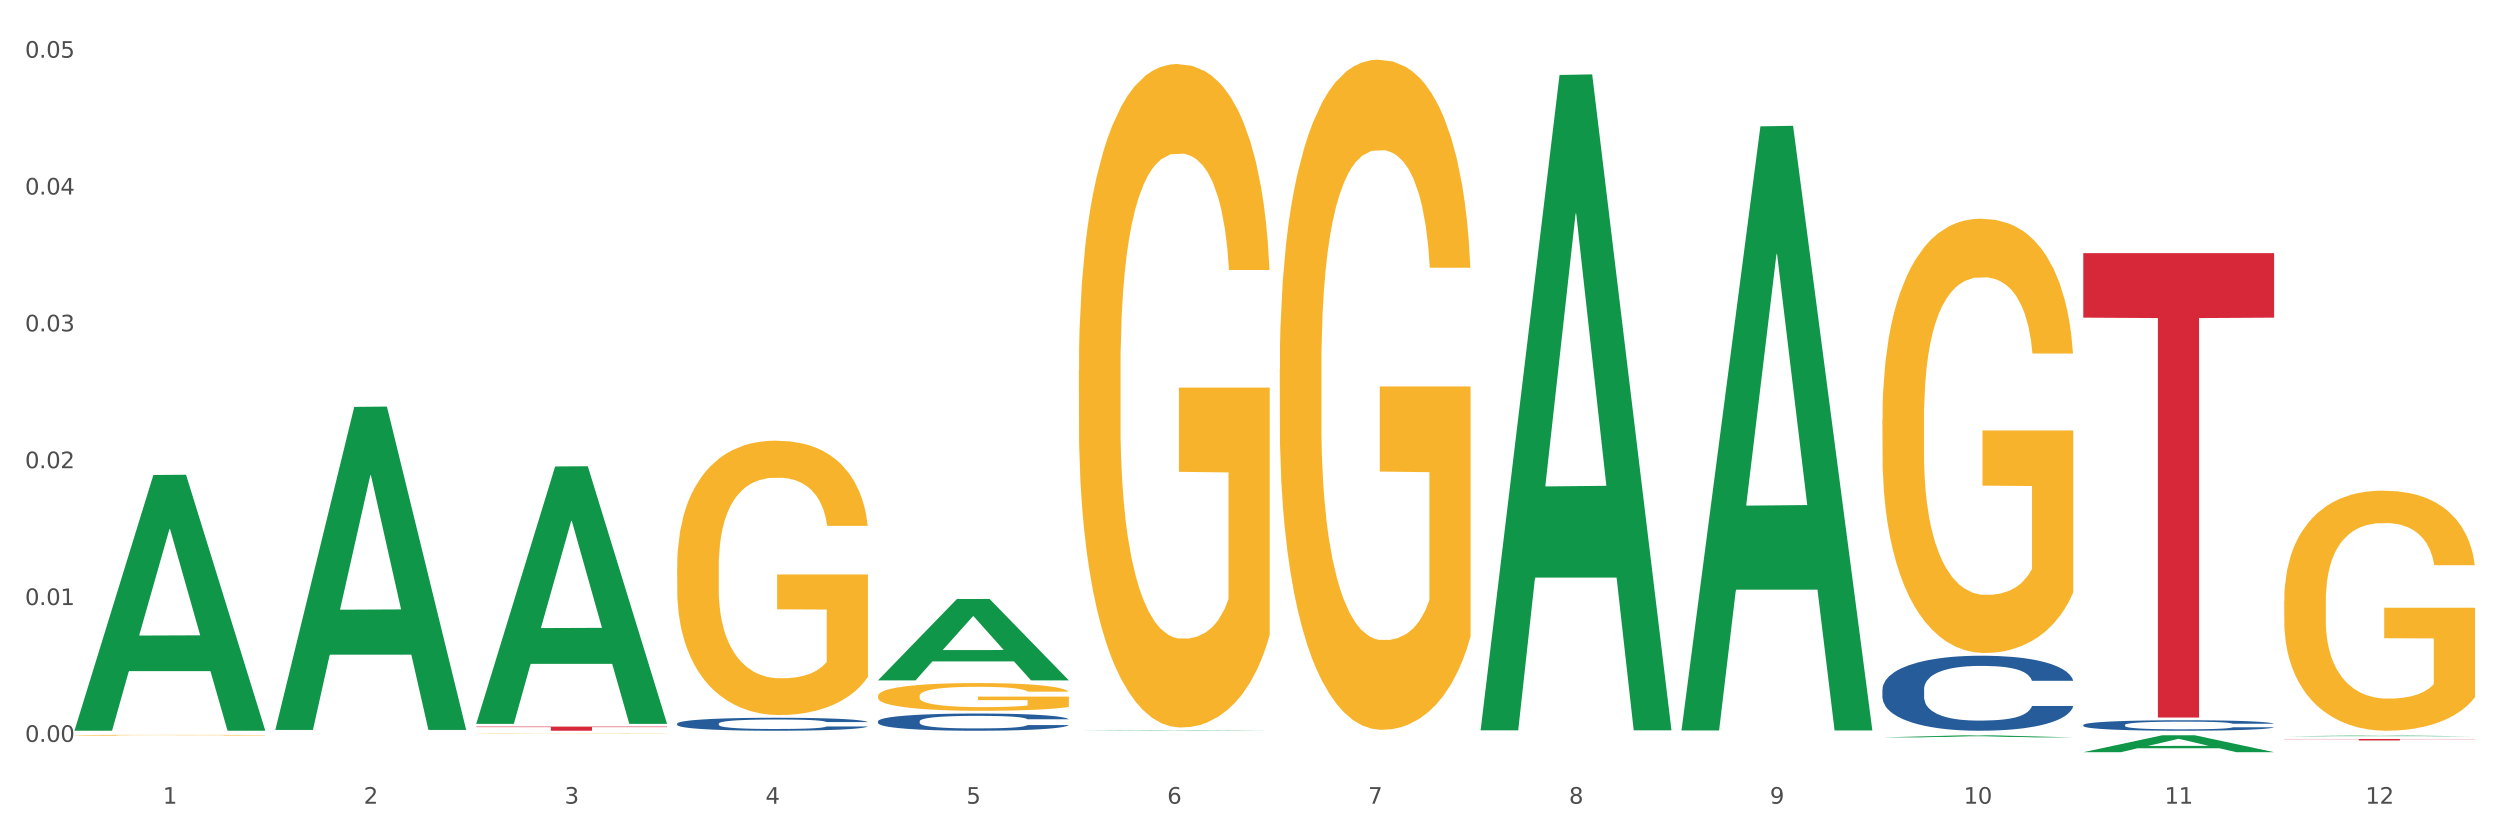 <?xml version="1.0" encoding="utf-8" standalone="no"?>
<!DOCTYPE svg PUBLIC "-//W3C//DTD SVG 1.1//EN"
  "http://www.w3.org/Graphics/SVG/1.1/DTD/svg11.dtd">
<svg xmlns:xlink="http://www.w3.org/1999/xlink" width="1080pt" height="360pt" viewBox="0 0 1080 360" xmlns="http://www.w3.org/2000/svg" version="1.1">
 <rect x="0" y="0" width="1080" height="360" fill="#333333" stroke="none"/>
 <defs>
  <style type="text/css">*{stroke-linejoin: round; stroke-linecap: butt}</style>
 </defs>
 <g id="figure_1">
  <g id="patch_1">
   <path d="M 0 360 
L 1080 360 
L 1080 0 
L 0 0 
z
" style="fill: #ffffff; stroke: #ffffff; stroke-linejoin: miter"/>
  </g>
  <g id="axes_1">
   <g id="matplotlib.axis_1">
    <g id="xtick_1">
     <g id="text_1">
      <!-- 1 -->
      <g style="fill: #4d4d4d" transform="translate(70.342 347.204) scale(0.096 -0.096)">
       <defs>
        <path id="DejaVuSans-31" d="M 794 531 
L 1825 531 
L 1825 4091 
L 703 3866 
L 703 4441 
L 1819 4666 
L 2450 4666 
L 2450 531 
L 3481 531 
L 3481 0 
L 794 0 
L 794 531 
z
" transform="scale(0.016)"/>
       </defs>
       <use xlink:href="#DejaVuSans-31"/>
      </g>
     </g>
    </g>
    <g id="xtick_2">
     <g id="text_2">
      <!-- 2 -->
      <g style="fill: #4d4d4d" transform="translate(157.122 347.204) scale(0.096 -0.096)">
       <defs>
        <path id="DejaVuSans-32" d="M 1228 531 
L 3431 531 
L 3431 0 
L 469 0 
L 469 531 
Q 828 903 1448 1529 
Q 2069 2156 2228 2338 
Q 2531 2678 2651 2914 
Q 2772 3150 2772 3378 
Q 2772 3750 2511 3984 
Q 2250 4219 1831 4219 
Q 1534 4219 1204 4116 
Q 875 4013 500 3803 
L 500 4441 
Q 881 4594 1212 4672 
Q 1544 4750 1819 4750 
Q 2544 4750 2975 4387 
Q 3406 4025 3406 3419 
Q 3406 3131 3298 2873 
Q 3191 2616 2906 2266 
Q 2828 2175 2409 1742 
Q 1991 1309 1228 531 
z
" transform="scale(0.016)"/>
       </defs>
       <use xlink:href="#DejaVuSans-32"/>
      </g>
     </g>
    </g>
    <g id="xtick_3">
     <g id="text_3">
      <!-- 3 -->
      <g style="fill: #4d4d4d" transform="translate(243.902 347.204) scale(0.096 -0.096)">
       <defs>
        <path id="DejaVuSans-33" d="M 2597 2516 
Q 3050 2419 3304 2112 
Q 3559 1806 3559 1356 
Q 3559 666 3084 287 
Q 2609 -91 1734 -91 
Q 1441 -91 1130 -33 
Q 819 25 488 141 
L 488 750 
Q 750 597 1062 519 
Q 1375 441 1716 441 
Q 2309 441 2620 675 
Q 2931 909 2931 1356 
Q 2931 1769 2642 2001 
Q 2353 2234 1838 2234 
L 1294 2234 
L 1294 2753 
L 1863 2753 
Q 2328 2753 2575 2939 
Q 2822 3125 2822 3475 
Q 2822 3834 2567 4026 
Q 2313 4219 1838 4219 
Q 1578 4219 1281 4162 
Q 984 4106 628 3988 
L 628 4550 
Q 988 4650 1302 4700 
Q 1616 4750 1894 4750 
Q 2613 4750 3031 4423 
Q 3450 4097 3450 3541 
Q 3450 3153 3228 2886 
Q 3006 2619 2597 2516 
z
" transform="scale(0.016)"/>
       </defs>
       <use xlink:href="#DejaVuSans-33"/>
      </g>
     </g>
    </g>
    <g id="xtick_4">
     <g id="text_4">
      <!-- 4 -->
      <g style="fill: #4d4d4d" transform="translate(330.683 347.204) scale(0.096 -0.096)">
       <defs>
        <path id="DejaVuSans-34" d="M 2419 4116 
L 825 1625 
L 2419 1625 
L 2419 4116 
z
M 2253 4666 
L 3047 4666 
L 3047 1625 
L 3713 1625 
L 3713 1100 
L 3047 1100 
L 3047 0 
L 2419 0 
L 2419 1100 
L 313 1100 
L 313 1709 
L 2253 4666 
z
" transform="scale(0.016)"/>
       </defs>
       <use xlink:href="#DejaVuSans-34"/>
      </g>
     </g>
    </g>
    <g id="xtick_5">
     <g id="text_5">
      <!-- 5 -->
      <g style="fill: #4d4d4d" transform="translate(417.463 347.204) scale(0.096 -0.096)">
       <defs>
        <path id="DejaVuSans-35" d="M 691 4666 
L 3169 4666 
L 3169 4134 
L 1269 4134 
L 1269 2991 
Q 1406 3038 1543 3061 
Q 1681 3084 1819 3084 
Q 2600 3084 3056 2656 
Q 3513 2228 3513 1497 
Q 3513 744 3044 326 
Q 2575 -91 1722 -91 
Q 1428 -91 1123 -41 
Q 819 9 494 109 
L 494 744 
Q 775 591 1075 516 
Q 1375 441 1709 441 
Q 2250 441 2565 725 
Q 2881 1009 2881 1497 
Q 2881 1984 2565 2268 
Q 2250 2553 1709 2553 
Q 1456 2553 1204 2497 
Q 953 2441 691 2322 
L 691 4666 
z
" transform="scale(0.016)"/>
       </defs>
       <use xlink:href="#DejaVuSans-35"/>
      </g>
     </g>
    </g>
    <g id="xtick_6">
     <g id="text_6">
      <!-- 6 -->
      <g style="fill: #4d4d4d" transform="translate(504.243 347.204) scale(0.096 -0.096)">
       <defs>
        <path id="DejaVuSans-36" d="M 2113 2584 
Q 1688 2584 1439 2293 
Q 1191 2003 1191 1497 
Q 1191 994 1439 701 
Q 1688 409 2113 409 
Q 2538 409 2786 701 
Q 3034 994 3034 1497 
Q 3034 2003 2786 2293 
Q 2538 2584 2113 2584 
z
M 3366 4563 
L 3366 3988 
Q 3128 4100 2886 4159 
Q 2644 4219 2406 4219 
Q 1781 4219 1451 3797 
Q 1122 3375 1075 2522 
Q 1259 2794 1537 2939 
Q 1816 3084 2150 3084 
Q 2853 3084 3261 2657 
Q 3669 2231 3669 1497 
Q 3669 778 3244 343 
Q 2819 -91 2113 -91 
Q 1303 -91 875 529 
Q 447 1150 447 2328 
Q 447 3434 972 4092 
Q 1497 4750 2381 4750 
Q 2619 4750 2861 4703 
Q 3103 4656 3366 4563 
z
" transform="scale(0.016)"/>
       </defs>
       <use xlink:href="#DejaVuSans-36"/>
      </g>
     </g>
    </g>
    <g id="xtick_7">
     <g id="text_7">
      <!-- 7 -->
      <g style="fill: #4d4d4d" transform="translate(591.024 347.204) scale(0.096 -0.096)">
       <defs>
        <path id="DejaVuSans-37" d="M 525 4666 
L 3525 4666 
L 3525 4397 
L 1831 0 
L 1172 0 
L 2766 4134 
L 525 4134 
L 525 4666 
z
" transform="scale(0.016)"/>
       </defs>
       <use xlink:href="#DejaVuSans-37"/>
      </g>
     </g>
    </g>
    <g id="xtick_8">
     <g id="text_8">
      <!-- 8 -->
      <g style="fill: #4d4d4d" transform="translate(677.804 347.204) scale(0.096 -0.096)">
       <defs>
        <path id="DejaVuSans-38" d="M 2034 2216 
Q 1584 2216 1326 1975 
Q 1069 1734 1069 1313 
Q 1069 891 1326 650 
Q 1584 409 2034 409 
Q 2484 409 2743 651 
Q 3003 894 3003 1313 
Q 3003 1734 2745 1975 
Q 2488 2216 2034 2216 
z
M 1403 2484 
Q 997 2584 770 2862 
Q 544 3141 544 3541 
Q 544 4100 942 4425 
Q 1341 4750 2034 4750 
Q 2731 4750 3128 4425 
Q 3525 4100 3525 3541 
Q 3525 3141 3298 2862 
Q 3072 2584 2669 2484 
Q 3125 2378 3379 2068 
Q 3634 1759 3634 1313 
Q 3634 634 3220 271 
Q 2806 -91 2034 -91 
Q 1263 -91 848 271 
Q 434 634 434 1313 
Q 434 1759 690 2068 
Q 947 2378 1403 2484 
z
M 1172 3481 
Q 1172 3119 1398 2916 
Q 1625 2713 2034 2713 
Q 2441 2713 2670 2916 
Q 2900 3119 2900 3481 
Q 2900 3844 2670 4047 
Q 2441 4250 2034 4250 
Q 1625 4250 1398 4047 
Q 1172 3844 1172 3481 
z
" transform="scale(0.016)"/>
       </defs>
       <use xlink:href="#DejaVuSans-38"/>
      </g>
     </g>
    </g>
    <g id="xtick_9">
     <g id="text_9">
      <!-- 9 -->
      <g style="fill: #4d4d4d" transform="translate(764.584 347.204) scale(0.096 -0.096)">
       <defs>
        <path id="DejaVuSans-39" d="M 703 97 
L 703 672 
Q 941 559 1184 500 
Q 1428 441 1663 441 
Q 2288 441 2617 861 
Q 2947 1281 2994 2138 
Q 2813 1869 2534 1725 
Q 2256 1581 1919 1581 
Q 1219 1581 811 2004 
Q 403 2428 403 3163 
Q 403 3881 828 4315 
Q 1253 4750 1959 4750 
Q 2769 4750 3195 4129 
Q 3622 3509 3622 2328 
Q 3622 1225 3098 567 
Q 2575 -91 1691 -91 
Q 1453 -91 1209 -44 
Q 966 3 703 97 
z
M 1959 2075 
Q 2384 2075 2632 2365 
Q 2881 2656 2881 3163 
Q 2881 3666 2632 3958 
Q 2384 4250 1959 4250 
Q 1534 4250 1286 3958 
Q 1038 3666 1038 3163 
Q 1038 2656 1286 2365 
Q 1534 2075 1959 2075 
z
" transform="scale(0.016)"/>
       </defs>
       <use xlink:href="#DejaVuSans-39"/>
      </g>
     </g>
    </g>
    <g id="xtick_10">
     <g id="text_10">
      <!-- 10 -->
      <g style="fill: #4d4d4d" transform="translate(848.311 347.204) scale(0.096 -0.096)">
       <defs>
        <path id="DejaVuSans-30" d="M 2034 4250 
Q 1547 4250 1301 3770 
Q 1056 3291 1056 2328 
Q 1056 1369 1301 889 
Q 1547 409 2034 409 
Q 2525 409 2770 889 
Q 3016 1369 3016 2328 
Q 3016 3291 2770 3770 
Q 2525 4250 2034 4250 
z
M 2034 4750 
Q 2819 4750 3233 4129 
Q 3647 3509 3647 2328 
Q 3647 1150 3233 529 
Q 2819 -91 2034 -91 
Q 1250 -91 836 529 
Q 422 1150 422 2328 
Q 422 3509 836 4129 
Q 1250 4750 2034 4750 
z
" transform="scale(0.016)"/>
       </defs>
       <use xlink:href="#DejaVuSans-31"/>
       <use xlink:href="#DejaVuSans-30" transform="translate(63.623 0)"/>
      </g>
     </g>
    </g>
    <g id="xtick_11">
     <g id="text_11">
      <!-- 11 -->
      <g style="fill: #4d4d4d" transform="translate(935.091 347.204) scale(0.096 -0.096)">
       <use xlink:href="#DejaVuSans-31"/>
       <use xlink:href="#DejaVuSans-31" transform="translate(63.623 0)"/>
      </g>
     </g>
    </g>
    <g id="xtick_12">
     <g id="text_12">
      <!-- 12 -->
      <g style="fill: #4d4d4d" transform="translate(1021.871 347.204) scale(0.096 -0.096)">
       <use xlink:href="#DejaVuSans-31"/>
       <use xlink:href="#DejaVuSans-32" transform="translate(63.623 0)"/>
      </g>
     </g>
    </g>
    <g id="xtick_13"/>
    <g id="xtick_14"/>
    <g id="xtick_15"/>
    <g id="xtick_16"/>
    <g id="xtick_17"/>
    <g id="xtick_18"/>
    <g id="xtick_19"/>
    <g id="xtick_20"/>
    <g id="xtick_21"/>
    <g id="xtick_22"/>
    <g id="xtick_23"/>
   </g>
   <g id="matplotlib.axis_2">
    <g id="ytick_1">
     <g id="text_13">
      <!-- 0.00 -->
      <g style="fill: #4d4d4d" transform="translate(10.8 320.49) scale(0.096 -0.096)">
       <defs>
        <path id="DejaVuSans-2e" d="M 684 794 
L 1344 794 
L 1344 0 
L 684 0 
L 684 794 
z
" transform="scale(0.016)"/>
       </defs>
       <use xlink:href="#DejaVuSans-30"/>
       <use xlink:href="#DejaVuSans-2e" transform="translate(63.623 0)"/>
       <use xlink:href="#DejaVuSans-30" transform="translate(95.41 0)"/>
       <use xlink:href="#DejaVuSans-30" transform="translate(159.033 0)"/>
      </g>
     </g>
    </g>
    <g id="ytick_2">
     <g id="text_14">
      <!-- 0.01 -->
      <g style="fill: #4d4d4d" transform="translate(10.8 261.379) scale(0.096 -0.096)">
       <use xlink:href="#DejaVuSans-30"/>
       <use xlink:href="#DejaVuSans-2e" transform="translate(63.623 0)"/>
       <use xlink:href="#DejaVuSans-30" transform="translate(95.41 0)"/>
       <use xlink:href="#DejaVuSans-31" transform="translate(159.033 0)"/>
      </g>
     </g>
    </g>
    <g id="ytick_3">
     <g id="text_15">
      <!-- 0.02 -->
      <g style="fill: #4d4d4d" transform="translate(10.8 202.268) scale(0.096 -0.096)">
       <use xlink:href="#DejaVuSans-30"/>
       <use xlink:href="#DejaVuSans-2e" transform="translate(63.623 0)"/>
       <use xlink:href="#DejaVuSans-30" transform="translate(95.41 0)"/>
       <use xlink:href="#DejaVuSans-32" transform="translate(159.033 0)"/>
      </g>
     </g>
    </g>
    <g id="ytick_4">
     <g id="text_16">
      <!-- 0.03 -->
      <g style="fill: #4d4d4d" transform="translate(10.8 143.157) scale(0.096 -0.096)">
       <use xlink:href="#DejaVuSans-30"/>
       <use xlink:href="#DejaVuSans-2e" transform="translate(63.623 0)"/>
       <use xlink:href="#DejaVuSans-30" transform="translate(95.41 0)"/>
       <use xlink:href="#DejaVuSans-33" transform="translate(159.033 0)"/>
      </g>
     </g>
    </g>
    <g id="ytick_5">
     <g id="text_17">
      <!-- 0.04 -->
      <g style="fill: #4d4d4d" transform="translate(10.8 84.046) scale(0.096 -0.096)">
       <use xlink:href="#DejaVuSans-30"/>
       <use xlink:href="#DejaVuSans-2e" transform="translate(63.623 0)"/>
       <use xlink:href="#DejaVuSans-30" transform="translate(95.41 0)"/>
       <use xlink:href="#DejaVuSans-34" transform="translate(159.033 0)"/>
      </g>
     </g>
    </g>
    <g id="ytick_6">
     <g id="text_18">
      <!-- 0.05 -->
      <g style="fill: #4d4d4d" transform="translate(10.8 24.935) scale(0.096 -0.096)">
       <use xlink:href="#DejaVuSans-30"/>
       <use xlink:href="#DejaVuSans-2e" transform="translate(63.623 0)"/>
       <use xlink:href="#DejaVuSans-30" transform="translate(95.41 0)"/>
       <use xlink:href="#DejaVuSans-35" transform="translate(159.033 0)"/>
      </g>
     </g>
    </g>
    <g id="ytick_7"/>
    <g id="ytick_8"/>
    <g id="ytick_9"/>
    <g id="ytick_10"/>
    <g id="ytick_11"/>
   </g>
   <g id="PolyCollection_1">
    <path d="M 32.175 315.471 
L 32.26 315.367 
L 66.256 205.192 
L 80.365 205.088 
L 114.616 315.679 
L 98.298 315.679 
L 90.904 289.926 
L 55.803 289.926 
L 55.548 290.342 
L 48.408 315.679 
L 32.175 315.679 
L 32.175 315.471 
L 60.222 274.558 
L 86.484 274.454 
L 73.481 228.66 
L 73.311 228.453 
L 73.141 228.764 
L 60.137 274.454 
L 60.222 274.558 
L 32.175 315.471 
z
" clip-path="url(#p182f6c3f6f)" style="fill: #109648"/>
    <path d="M 986.759 319.238 
L 1069.2 319.238 
L 1069.2 319.328 
L 1036.77 319.328 
L 1036.77 319.885 
L 1018.993 319.885 
L 1018.993 319.328 
L 986.759 319.328 
L 986.759 319.238 
L 986.759 319.238 
z
" clip-path="url(#p182f6c3f6f)" style="fill: #d62839"/>
    <path d="M 899.978 109.34 
L 982.42 109.34 
L 982.42 137.222 
L 949.99 137.41 
L 949.99 309.977 
L 932.213 309.977 
L 932.213 137.41 
L 899.978 137.222 
L 899.978 109.528 
L 899.978 109.34 
z
" clip-path="url(#p182f6c3f6f)" style="fill: #d62839"/>
    <path d="M 205.736 313.884 
L 288.177 313.884 
L 288.177 314.134 
L 255.747 314.135 
L 255.747 315.679 
L 237.97 315.679 
L 237.97 314.135 
L 205.736 314.134 
L 205.736 313.886 
L 205.736 313.884 
z
" clip-path="url(#p182f6c3f6f)" style="fill: #d62839"/>
    <path d="M 986.759 259.889 
L 986.856 259.795 
L 986.856 256.385 
L 987.051 253.448 
L 988.024 246.344 
L 989.484 240.472 
L 990.555 237.346 
L 991.625 234.789 
L 992.891 232.231 
L 994.448 229.579 
L 997.271 225.696 
L 999.023 223.707 
L 1001.164 221.623 
L 1005.057 218.592 
L 1007.88 216.887 
L 1010.8 215.466 
L 1015.569 213.761 
L 1018.684 213.003 
L 1021.993 212.435 
L 1025.984 212.056 
L 1029.001 211.962 
L 1035.62 212.246 
L 1041.265 213.098 
L 1043.991 213.761 
L 1047.495 214.898 
L 1049.344 215.656 
L 1052.361 217.171 
L 1055.476 219.16 
L 1057.617 220.865 
L 1060.829 224.086 
L 1063.263 227.306 
L 1065.501 231.284 
L 1066.669 234.031 
L 1067.545 236.588 
L 1068.324 239.525 
L 1069.103 244.166 
L 1051.583 244.166 
L 1050.901 240.851 
L 1049.831 237.725 
L 1048.273 234.694 
L 1046.911 232.8 
L 1044.575 230.432 
L 1042.433 228.916 
L 1040.195 227.78 
L 1037.469 226.832 
L 1035.328 226.359 
L 1032.311 225.98 
L 1026.373 226.075 
L 1022.383 226.832 
L 1019.657 227.78 
L 1017.905 228.632 
L 1016.348 229.579 
L 1014.596 230.905 
L 1012.552 232.894 
L 1011.092 234.694 
L 1009.632 236.967 
L 1008.464 239.241 
L 1007.393 241.893 
L 1006.517 244.734 
L 1005.836 247.671 
L 1005.252 251.27 
L 1004.765 257.237 
L 1004.765 270.214 
L 1004.96 273.15 
L 1005.447 277.033 
L 1006.031 279.97 
L 1007.004 283.474 
L 1007.88 285.842 
L 1009.535 289.252 
L 1011.384 292.094 
L 1012.844 293.893 
L 1014.304 295.409 
L 1016.835 297.493 
L 1019.657 299.198 
L 1022.091 300.24 
L 1025.4 301.187 
L 1027.639 301.566 
L 1029.585 301.755 
L 1034.355 301.755 
L 1037.761 301.471 
L 1041.557 300.808 
L 1044.477 299.955 
L 1046.911 298.913 
L 1049.636 297.209 
L 1051.388 295.598 
L 1051.388 275.802 
L 1029.975 275.707 
L 1029.975 262.541 
L 1069.2 262.541 
L 1069.2 301.187 
L 1067.545 303.176 
L 1065.696 304.976 
L 1063.749 306.586 
L 1060.829 308.575 
L 1057.325 310.469 
L 1054.211 311.795 
L 1050.901 312.932 
L 1047.008 313.974 
L 1041.947 314.921 
L 1038.832 315.3 
L 1034.939 315.584 
L 1030.364 315.679 
L 1026.373 315.489 
L 1022.48 315.016 
L 1018.392 314.163 
L 1014.401 312.932 
L 1011.384 311.701 
L 1008.367 310.185 
L 1005.155 308.196 
L 1002.624 306.302 
L 1000.677 304.597 
L 998.536 302.418 
L 996.2 299.577 
L 994.448 297.019 
L 992.891 294.367 
L 991.236 290.957 
L 990.068 288.021 
L 988.9 284.327 
L 988.219 281.58 
L 987.44 277.318 
L 986.856 271.35 
L 986.759 259.889 
z
" clip-path="url(#p182f6c3f6f)" style="fill: #f7b32b"/>
    <path d="M 813.198 181.174 
L 813.295 181.003 
L 813.295 174.834 
L 813.49 169.522 
L 814.463 156.67 
L 815.923 146.045 
L 816.994 140.391 
L 818.065 135.764 
L 819.33 131.137 
L 820.887 126.339 
L 823.71 119.313 
L 825.462 115.715 
L 827.603 111.945 
L 831.497 106.462 
L 834.319 103.377 
L 837.239 100.807 
L 842.009 97.722 
L 845.123 96.351 
L 848.433 95.323 
L 852.423 94.638 
L 855.441 94.466 
L 862.059 94.981 
L 867.705 96.523 
L 870.43 97.722 
L 873.934 99.779 
L 875.783 101.149 
L 878.801 103.891 
L 881.915 107.49 
L 884.057 110.574 
L 887.269 116.4 
L 889.702 122.227 
L 891.941 129.424 
L 893.109 134.393 
L 893.985 139.02 
L 894.763 144.332 
L 895.542 152.728 
L 878.022 152.728 
L 877.341 146.731 
L 876.27 141.076 
L 874.713 135.593 
L 873.35 132.165 
L 871.014 127.881 
L 868.873 125.14 
L 866.634 123.083 
L 863.909 121.37 
L 861.767 120.513 
L 858.75 119.828 
L 852.813 119.999 
L 848.822 121.37 
L 846.097 123.083 
L 844.345 124.626 
L 842.787 126.339 
L 841.035 128.738 
L 838.991 132.337 
L 837.531 135.593 
L 836.071 139.705 
L 834.903 143.818 
L 833.833 148.616 
L 832.957 153.757 
L 832.275 159.069 
L 831.691 165.58 
L 831.205 176.376 
L 831.205 199.852 
L 831.399 205.164 
L 831.886 212.19 
L 832.47 217.502 
L 833.443 223.842 
L 834.319 228.126 
L 835.974 234.295 
L 837.823 239.436 
L 839.283 242.692 
L 840.743 245.433 
L 843.274 249.203 
L 846.097 252.288 
L 848.53 254.173 
L 851.839 255.886 
L 854.078 256.572 
L 856.025 256.915 
L 860.794 256.915 
L 864.201 256.4 
L 867.997 255.201 
L 870.917 253.659 
L 873.35 251.774 
L 876.075 248.689 
L 877.827 245.776 
L 877.827 209.962 
L 856.414 209.791 
L 856.414 185.972 
L 895.639 185.972 
L 895.639 255.886 
L 893.985 259.485 
L 892.135 262.741 
L 890.189 265.654 
L 887.269 269.252 
L 883.765 272.68 
L 880.65 275.079 
L 877.341 277.135 
L 873.447 279.02 
L 868.386 280.733 
L 865.271 281.419 
L 861.378 281.933 
L 856.803 282.104 
L 852.813 281.762 
L 848.919 280.905 
L 844.831 279.363 
L 840.841 277.135 
L 837.823 274.907 
L 834.806 272.165 
L 831.594 268.567 
L 829.063 265.14 
L 827.117 262.055 
L 824.975 258.114 
L 822.639 252.973 
L 820.887 248.347 
L 819.33 243.549 
L 817.675 237.38 
L 816.507 232.068 
L 815.339 225.385 
L 814.658 220.415 
L 813.879 212.704 
L 813.295 201.908 
L 813.198 181.174 
z
" clip-path="url(#p182f6c3f6f)" style="fill: #f7b32b"/>
    <path d="M 552.857 159.559 
L 552.954 159.294 
L 552.954 149.775 
L 553.149 141.578 
L 554.122 121.746 
L 555.582 105.351 
L 556.653 96.625 
L 557.724 89.486 
L 558.989 82.346 
L 560.546 74.943 
L 563.369 64.101 
L 565.121 58.548 
L 567.262 52.731 
L 571.156 44.269 
L 573.978 39.51 
L 576.898 35.543 
L 581.668 30.784 
L 584.782 28.668 
L 588.092 27.082 
L 592.082 26.024 
L 595.1 25.759 
L 601.718 26.553 
L 607.364 28.933 
L 610.089 30.784 
L 613.593 33.957 
L 615.442 36.072 
L 618.46 40.303 
L 621.574 45.856 
L 623.716 50.615 
L 626.928 59.606 
L 629.361 68.596 
L 631.6 79.702 
L 632.768 87.371 
L 633.644 94.51 
L 634.422 102.707 
L 635.201 115.664 
L 617.681 115.664 
L 617 106.409 
L 615.929 97.683 
L 614.372 89.222 
L 613.009 83.933 
L 610.673 77.322 
L 608.532 73.092 
L 606.293 69.918 
L 603.568 67.274 
L 601.426 65.952 
L 598.409 64.894 
L 592.472 65.159 
L 588.481 67.274 
L 585.756 69.918 
L 584.004 72.298 
L 582.446 74.943 
L 580.694 78.645 
L 578.65 84.197 
L 577.19 89.222 
L 575.73 95.568 
L 574.562 101.914 
L 573.492 109.318 
L 572.616 117.251 
L 571.934 125.448 
L 571.35 135.496 
L 570.864 152.155 
L 570.864 188.381 
L 571.058 196.578 
L 571.545 207.42 
L 572.129 215.617 
L 573.102 225.4 
L 573.978 232.011 
L 575.633 241.53 
L 577.482 249.463 
L 578.942 254.487 
L 580.402 258.718 
L 582.933 264.535 
L 585.756 269.295 
L 588.189 272.204 
L 591.498 274.848 
L 593.737 275.906 
L 595.684 276.434 
L 600.453 276.434 
L 603.86 275.641 
L 607.656 273.79 
L 610.576 271.41 
L 613.009 268.502 
L 615.734 263.742 
L 617.486 259.247 
L 617.486 203.982 
L 596.073 203.718 
L 596.073 166.962 
L 635.298 166.962 
L 635.298 274.848 
L 633.644 280.401 
L 631.794 285.425 
L 629.848 289.92 
L 626.928 295.473 
L 623.424 300.762 
L 620.309 304.464 
L 617 307.637 
L 613.106 310.545 
L 608.045 313.19 
L 604.93 314.247 
L 601.037 315.041 
L 596.462 315.305 
L 592.472 314.776 
L 588.578 313.454 
L 584.49 311.074 
L 580.5 307.637 
L 577.482 304.199 
L 574.465 299.968 
L 571.253 294.415 
L 568.722 289.127 
L 566.776 284.367 
L 564.634 278.285 
L 562.298 270.353 
L 560.546 263.213 
L 558.989 255.809 
L 557.334 246.29 
L 556.166 238.093 
L 554.998 227.78 
L 554.317 220.112 
L 553.538 208.213 
L 552.954 191.554 
L 552.857 159.559 
z
" clip-path="url(#p182f6c3f6f)" style="fill: #f7b32b"/>
    <path d="M 466.077 160.107 
L 466.174 159.845 
L 466.174 150.42 
L 466.369 142.304 
L 467.342 122.67 
L 468.802 106.438 
L 469.873 97.799 
L 470.943 90.731 
L 472.209 83.662 
L 473.766 76.332 
L 476.589 65.598 
L 478.341 60.1 
L 480.482 54.341 
L 484.375 45.963 
L 487.198 41.251 
L 490.118 37.324 
L 494.887 32.612 
L 498.002 30.517 
L 501.311 28.947 
L 505.302 27.899 
L 508.319 27.638 
L 514.938 28.423 
L 520.583 30.779 
L 523.309 32.612 
L 526.813 35.753 
L 528.662 37.848 
L 531.679 42.036 
L 534.794 47.534 
L 536.935 52.247 
L 540.147 61.148 
L 542.581 70.049 
L 544.819 81.044 
L 545.987 88.636 
L 546.863 95.705 
L 547.642 103.82 
L 548.421 116.648 
L 530.901 116.648 
L 530.219 107.486 
L 529.149 98.846 
L 527.591 90.469 
L 526.229 85.233 
L 523.893 78.688 
L 521.751 74.499 
L 519.513 71.358 
L 516.787 68.74 
L 514.646 67.431 
L 511.629 66.384 
L 505.691 66.645 
L 501.701 68.74 
L 498.975 71.358 
L 497.223 73.714 
L 495.666 76.332 
L 493.914 79.997 
L 491.87 85.495 
L 490.41 90.469 
L 488.95 96.752 
L 487.782 103.035 
L 486.711 110.365 
L 485.835 118.219 
L 485.154 126.335 
L 484.57 136.283 
L 484.083 152.776 
L 484.083 188.642 
L 484.278 196.758 
L 484.765 207.492 
L 485.349 215.607 
L 486.322 225.294 
L 487.198 231.839 
L 488.853 241.263 
L 490.702 249.117 
L 492.162 254.091 
L 493.622 258.28 
L 496.153 264.04 
L 498.975 268.752 
L 501.409 271.632 
L 504.718 274.25 
L 506.957 275.297 
L 508.903 275.82 
L 513.673 275.82 
L 517.079 275.035 
L 520.875 273.202 
L 523.795 270.846 
L 526.229 267.967 
L 528.954 263.254 
L 530.706 258.804 
L 530.706 204.088 
L 509.293 203.827 
L 509.293 167.437 
L 548.518 167.437 
L 548.518 274.25 
L 546.863 279.747 
L 545.014 284.722 
L 543.067 289.172 
L 540.147 294.67 
L 536.643 299.906 
L 533.529 303.571 
L 530.219 306.712 
L 526.326 309.592 
L 521.265 312.21 
L 518.15 313.257 
L 514.257 314.043 
L 509.682 314.305 
L 505.691 313.781 
L 501.798 312.472 
L 497.71 310.116 
L 493.719 306.712 
L 490.702 303.309 
L 487.685 299.12 
L 484.473 293.623 
L 481.942 288.387 
L 479.995 283.674 
L 477.854 277.653 
L 475.518 269.799 
L 473.766 262.731 
L 472.209 255.4 
L 470.554 245.976 
L 469.386 237.86 
L 468.218 227.65 
L 467.537 220.058 
L 466.758 208.277 
L 466.174 191.784 
L 466.077 160.107 
z
" clip-path="url(#p182f6c3f6f)" style="fill: #f7b32b"/>
    <path d="M 379.296 300.628 
L 379.394 300.617 
L 379.394 300.223 
L 379.588 299.883 
L 380.562 299.062 
L 382.022 298.383 
L 383.092 298.021 
L 384.163 297.725 
L 385.428 297.43 
L 386.986 297.123 
L 389.808 296.674 
L 391.56 296.444 
L 393.702 296.203 
L 397.595 295.853 
L 400.418 295.655 
L 403.338 295.491 
L 408.107 295.294 
L 411.222 295.206 
L 414.531 295.141 
L 418.522 295.097 
L 421.539 295.086 
L 428.158 295.119 
L 433.803 295.217 
L 436.528 295.294 
L 440.032 295.425 
L 441.882 295.513 
L 444.899 295.688 
L 448.014 295.918 
L 450.155 296.115 
L 453.367 296.488 
L 455.8 296.86 
L 458.039 297.32 
L 459.207 297.638 
L 460.083 297.934 
L 460.862 298.273 
L 461.64 298.81 
L 444.12 298.81 
L 443.439 298.426 
L 442.368 298.065 
L 440.811 297.714 
L 439.448 297.495 
L 437.112 297.222 
L 434.971 297.046 
L 432.732 296.915 
L 430.007 296.805 
L 427.866 296.751 
L 424.848 296.707 
L 418.911 296.718 
L 414.92 296.805 
L 412.195 296.915 
L 410.443 297.014 
L 408.886 297.123 
L 407.134 297.276 
L 405.09 297.506 
L 403.63 297.714 
L 402.17 297.977 
L 401.002 298.24 
L 399.931 298.547 
L 399.055 298.875 
L 398.374 299.215 
L 397.79 299.631 
L 397.303 300.321 
L 397.303 301.822 
L 397.498 302.161 
L 397.984 302.61 
L 398.568 302.95 
L 399.542 303.355 
L 400.418 303.629 
L 402.072 304.023 
L 403.922 304.352 
L 405.382 304.56 
L 406.842 304.735 
L 409.372 304.976 
L 412.195 305.173 
L 414.628 305.294 
L 417.938 305.403 
L 420.176 305.447 
L 422.123 305.469 
L 426.892 305.469 
L 430.299 305.436 
L 434.095 305.359 
L 437.015 305.261 
L 439.448 305.14 
L 442.174 304.943 
L 443.926 304.757 
L 443.926 302.468 
L 422.512 302.457 
L 422.512 300.935 
L 461.738 300.935 
L 461.738 305.403 
L 460.083 305.633 
L 458.234 305.841 
L 456.287 306.028 
L 453.367 306.258 
L 449.863 306.477 
L 446.748 306.63 
L 443.439 306.761 
L 439.546 306.882 
L 434.484 306.991 
L 431.37 307.035 
L 427.476 307.068 
L 422.902 307.079 
L 418.911 307.057 
L 415.018 307.002 
L 410.93 306.904 
L 406.939 306.761 
L 403.922 306.619 
L 400.904 306.444 
L 397.692 306.214 
L 395.162 305.995 
L 393.215 305.798 
L 391.074 305.546 
L 388.738 305.217 
L 386.986 304.921 
L 385.428 304.615 
L 383.774 304.22 
L 382.606 303.881 
L 381.438 303.454 
L 380.756 303.136 
L 379.978 302.643 
L 379.394 301.953 
L 379.296 300.628 
z
" clip-path="url(#p182f6c3f6f)" style="fill: #f7b32b"/>
    <path d="M 292.516 245.142 
L 292.613 245.034 
L 292.613 241.137 
L 292.808 237.781 
L 293.781 229.661 
L 295.241 222.949 
L 296.312 219.377 
L 297.383 216.454 
L 298.648 213.531 
L 300.205 210.499 
L 303.028 206.061 
L 304.78 203.787 
L 306.921 201.406 
L 310.815 197.941 
L 313.637 195.993 
L 316.557 194.369 
L 321.327 192.42 
L 324.441 191.554 
L 327.751 190.904 
L 331.741 190.471 
L 334.759 190.363 
L 341.377 190.688 
L 347.023 191.662 
L 349.748 192.42 
L 353.252 193.719 
L 355.101 194.585 
L 358.119 196.317 
L 361.233 198.591 
L 363.375 200.539 
L 366.587 204.22 
L 369.02 207.901 
L 371.259 212.448 
L 372.427 215.588 
L 373.303 218.511 
L 374.081 221.867 
L 374.86 227.171 
L 357.34 227.171 
L 356.659 223.382 
L 355.588 219.81 
L 354.031 216.345 
L 352.668 214.18 
L 350.332 211.474 
L 348.191 209.742 
L 345.952 208.442 
L 343.227 207.36 
L 341.085 206.819 
L 338.068 206.385 
L 332.131 206.494 
L 328.14 207.36 
L 325.415 208.442 
L 323.663 209.417 
L 322.105 210.499 
L 320.353 212.015 
L 318.309 214.288 
L 316.849 216.345 
L 315.389 218.944 
L 314.221 221.542 
L 313.151 224.573 
L 312.275 227.821 
L 311.593 231.177 
L 311.009 235.291 
L 310.523 242.111 
L 310.523 256.943 
L 310.717 260.299 
L 311.204 264.737 
L 311.788 268.093 
L 312.761 272.099 
L 313.637 274.805 
L 315.292 278.703 
L 317.141 281.95 
L 318.601 284.007 
L 320.061 285.74 
L 322.592 288.121 
L 325.415 290.07 
L 327.848 291.261 
L 331.157 292.343 
L 333.396 292.776 
L 335.343 292.993 
L 340.112 292.993 
L 343.519 292.668 
L 347.315 291.91 
L 350.235 290.936 
L 352.668 289.745 
L 355.393 287.796 
L 357.145 285.956 
L 357.145 263.33 
L 335.732 263.222 
L 335.732 248.174 
L 374.957 248.174 
L 374.957 292.343 
L 373.303 294.617 
L 371.453 296.674 
L 369.507 298.514 
L 366.587 300.788 
L 363.083 302.953 
L 359.968 304.468 
L 356.659 305.768 
L 352.765 306.958 
L 347.704 308.041 
L 344.589 308.474 
L 340.696 308.799 
L 336.121 308.907 
L 332.131 308.691 
L 328.237 308.149 
L 324.149 307.175 
L 320.159 305.768 
L 317.141 304.36 
L 314.124 302.628 
L 310.912 300.355 
L 308.381 298.189 
L 306.435 296.241 
L 304.293 293.751 
L 301.957 290.503 
L 300.205 287.58 
L 298.648 284.549 
L 296.993 280.651 
L 295.825 277.295 
L 294.657 273.073 
L 293.976 269.934 
L 293.197 265.062 
L 292.613 258.242 
L 292.516 245.142 
z
" clip-path="url(#p182f6c3f6f)" style="fill: #f7b32b"/>
    <path d="M 32.175 317.616 
L 32.272 317.616 
L 32.272 317.604 
L 32.467 317.593 
L 33.44 317.568 
L 34.9 317.547 
L 35.971 317.536 
L 37.042 317.527 
L 38.307 317.517 
L 39.864 317.508 
L 42.687 317.494 
L 44.439 317.487 
L 46.58 317.48 
L 50.474 317.469 
L 53.296 317.463 
L 56.216 317.458 
L 60.986 317.452 
L 64.1 317.449 
L 67.41 317.447 
L 71.4 317.445 
L 74.418 317.445 
L 81.036 317.446 
L 86.682 317.449 
L 89.407 317.452 
L 92.911 317.456 
L 94.76 317.458 
L 97.778 317.464 
L 100.892 317.471 
L 103.034 317.477 
L 106.246 317.488 
L 108.679 317.5 
L 110.918 317.514 
L 112.086 317.524 
L 112.962 317.533 
L 113.74 317.543 
L 114.519 317.56 
L 96.999 317.56 
L 96.318 317.548 
L 95.247 317.537 
L 93.69 317.526 
L 92.327 317.519 
L 89.991 317.511 
L 87.85 317.506 
L 85.611 317.502 
L 82.886 317.498 
L 80.744 317.496 
L 77.727 317.495 
L 71.79 317.495 
L 67.799 317.498 
L 65.074 317.502 
L 63.322 317.505 
L 61.764 317.508 
L 60.012 317.513 
L 57.968 317.52 
L 56.508 317.526 
L 55.048 317.534 
L 53.88 317.542 
L 52.81 317.552 
L 51.934 317.562 
L 51.252 317.572 
L 50.668 317.585 
L 50.182 317.607 
L 50.182 317.653 
L 50.376 317.663 
L 50.863 317.677 
L 51.447 317.688 
L 52.42 317.7 
L 53.296 317.709 
L 54.951 317.721 
L 56.8 317.731 
L 58.26 317.737 
L 59.72 317.743 
L 62.251 317.75 
L 65.074 317.756 
L 67.507 317.76 
L 70.816 317.763 
L 73.055 317.765 
L 75.002 317.765 
L 79.771 317.765 
L 83.178 317.764 
L 86.974 317.762 
L 89.894 317.759 
L 92.327 317.755 
L 95.052 317.749 
L 96.804 317.743 
L 96.804 317.673 
L 75.391 317.672 
L 75.391 317.626 
L 114.616 317.626 
L 114.616 317.763 
L 112.962 317.77 
L 111.112 317.777 
L 109.166 317.783 
L 106.246 317.79 
L 102.742 317.796 
L 99.627 317.801 
L 96.318 317.805 
L 92.424 317.809 
L 87.363 317.812 
L 84.248 317.814 
L 80.355 317.815 
L 75.78 317.815 
L 71.79 317.814 
L 67.896 317.813 
L 63.808 317.81 
L 59.818 317.805 
L 56.8 317.801 
L 53.783 317.795 
L 50.571 317.788 
L 48.04 317.782 
L 46.094 317.775 
L 43.952 317.768 
L 41.616 317.758 
L 39.864 317.748 
L 38.307 317.739 
L 36.652 317.727 
L 35.484 317.716 
L 34.316 317.703 
L 33.635 317.693 
L 32.856 317.678 
L 32.272 317.657 
L 32.175 317.616 
z
" clip-path="url(#p182f6c3f6f)" style="fill: #f7b32b"/>
    <path d="M 292.516 312.591 
L 292.613 312.586 
L 292.613 312.442 
L 292.906 312.248 
L 293.978 311.889 
L 295.342 311.618 
L 297.681 311.3 
L 298.948 311.167 
L 300.604 311.019 
L 304.015 310.778 
L 307.913 310.573 
L 310.641 310.461 
L 312.688 310.389 
L 317.268 310.261 
L 319.899 310.205 
L 322.628 310.158 
L 324.966 310.128 
L 328.864 310.092 
L 331.983 310.077 
L 335.588 310.071 
L 338.609 310.077 
L 342.604 310.097 
L 348.451 310.158 
L 350.693 310.194 
L 353.714 310.256 
L 356.832 310.338 
L 359.366 310.42 
L 362.289 310.537 
L 365.31 310.691 
L 368.233 310.886 
L 370.28 311.065 
L 371.936 311.254 
L 373.398 311.485 
L 374.47 311.736 
L 374.957 311.946 
L 357.124 311.946 
L 356.637 311.756 
L 355.663 311.551 
L 354.688 311.413 
L 353.616 311.3 
L 351.96 311.172 
L 350.498 311.09 
L 348.062 310.993 
L 345.82 310.932 
L 343.969 310.896 
L 341.727 310.865 
L 336.952 310.834 
L 333.542 310.834 
L 331.398 310.845 
L 328.767 310.87 
L 326.525 310.906 
L 323.894 310.968 
L 321.848 311.034 
L 319.802 311.121 
L 318.632 311.183 
L 316.878 311.295 
L 315.709 311.387 
L 314.15 311.546 
L 313.273 311.659 
L 311.713 311.951 
L 311.031 312.166 
L 310.739 312.314 
L 310.544 312.478 
L 310.544 313.277 
L 311.129 313.636 
L 311.616 313.789 
L 312.395 313.963 
L 313.857 314.189 
L 316.001 314.409 
L 318.242 314.568 
L 320.094 314.665 
L 321.848 314.737 
L 323.602 314.793 
L 325.746 314.844 
L 327.5 314.875 
L 330.131 314.905 
L 333.249 314.921 
L 335.686 314.921 
L 340.655 314.895 
L 342.897 314.87 
L 345.041 314.834 
L 347.379 314.777 
L 349.231 314.716 
L 350.303 314.67 
L 352.057 314.573 
L 353.421 314.47 
L 354.591 314.352 
L 355.37 314.25 
L 356.247 314.096 
L 356.929 313.922 
L 357.124 313.83 
L 374.957 313.83 
L 374.568 314.014 
L 373.885 314.194 
L 372.521 314.434 
L 371.449 314.573 
L 369.793 314.742 
L 368.038 314.885 
L 365.602 315.044 
L 363.361 315.162 
L 361.022 315.264 
L 358.489 315.356 
L 353.908 315.484 
L 352.252 315.52 
L 348.744 315.581 
L 346.015 315.617 
L 342.02 315.653 
L 337.927 315.674 
L 333.639 315.679 
L 329.839 315.669 
L 325.648 315.638 
L 323.017 315.607 
L 320.094 315.561 
L 316.683 315.489 
L 313.467 315.402 
L 310.447 315.3 
L 307.621 315.182 
L 304.989 315.049 
L 301.579 314.829 
L 299.045 314.614 
L 297.194 314.414 
L 295.927 314.245 
L 294.66 314.03 
L 293.978 313.881 
L 292.906 313.523 
L 292.516 313.19 
L 292.516 312.591 
z
" clip-path="url(#p182f6c3f6f)" style="fill: #255c99"/>
    <path d="M 379.296 311.584 
L 379.394 311.577 
L 379.394 311.387 
L 379.686 311.129 
L 380.758 310.654 
L 382.122 310.294 
L 384.461 309.873 
L 385.728 309.696 
L 387.385 309.5 
L 390.795 309.18 
L 394.693 308.909 
L 397.422 308.759 
L 399.468 308.664 
L 404.048 308.495 
L 406.679 308.42 
L 409.408 308.359 
L 411.747 308.318 
L 415.645 308.27 
L 418.763 308.25 
L 422.369 308.243 
L 425.389 308.25 
L 429.385 308.277 
L 435.232 308.359 
L 437.473 308.406 
L 440.494 308.488 
L 443.612 308.596 
L 446.146 308.705 
L 449.069 308.861 
L 452.09 309.065 
L 455.014 309.323 
L 457.06 309.561 
L 458.717 309.812 
L 460.178 310.117 
L 461.25 310.45 
L 461.738 310.729 
L 443.905 310.729 
L 443.417 310.477 
L 442.443 310.206 
L 441.468 310.022 
L 440.396 309.873 
L 438.74 309.703 
L 437.278 309.595 
L 434.842 309.466 
L 432.601 309.384 
L 430.749 309.337 
L 428.508 309.296 
L 423.733 309.255 
L 420.322 309.255 
L 418.178 309.269 
L 415.547 309.303 
L 413.306 309.35 
L 410.675 309.432 
L 408.628 309.52 
L 406.582 309.635 
L 405.413 309.717 
L 403.658 309.866 
L 402.489 309.988 
L 400.93 310.199 
L 400.053 310.348 
L 398.494 310.735 
L 397.812 311.021 
L 397.519 311.217 
L 397.324 311.435 
L 397.324 312.494 
L 397.909 312.969 
L 398.396 313.173 
L 399.176 313.404 
L 400.638 313.703 
L 402.781 313.995 
L 405.023 314.205 
L 406.874 314.334 
L 408.628 314.429 
L 410.382 314.504 
L 412.526 314.572 
L 414.28 314.613 
L 416.911 314.653 
L 420.03 314.674 
L 422.466 314.674 
L 427.436 314.64 
L 429.677 314.606 
L 431.821 314.558 
L 434.16 314.484 
L 436.011 314.402 
L 437.083 314.341 
L 438.837 314.212 
L 440.202 314.076 
L 441.371 313.92 
L 442.151 313.784 
L 443.028 313.581 
L 443.71 313.35 
L 443.905 313.227 
L 461.738 313.227 
L 461.348 313.472 
L 460.666 313.71 
L 459.301 314.029 
L 458.23 314.212 
L 456.573 314.436 
L 454.819 314.626 
L 452.383 314.837 
L 450.141 314.993 
L 447.803 315.129 
L 445.269 315.251 
L 440.689 315.421 
L 439.032 315.468 
L 435.524 315.55 
L 432.795 315.597 
L 428.8 315.645 
L 424.707 315.672 
L 420.42 315.679 
L 416.619 315.665 
L 412.429 315.624 
L 409.798 315.584 
L 406.874 315.523 
L 403.464 315.428 
L 400.248 315.312 
L 397.227 315.176 
L 394.401 315.02 
L 391.77 314.844 
L 388.359 314.552 
L 385.825 314.266 
L 383.974 314.002 
L 382.707 313.777 
L 381.44 313.492 
L 380.758 313.295 
L 379.686 312.82 
L 379.296 312.379 
L 379.296 311.584 
z
" clip-path="url(#p182f6c3f6f)" style="fill: #255c99"/>
    <path d="M 813.198 297.831 
L 813.295 297.801 
L 813.295 296.973 
L 813.588 295.848 
L 814.66 293.776 
L 816.024 292.207 
L 818.363 290.372 
L 819.63 289.603 
L 821.286 288.744 
L 824.697 287.353 
L 828.595 286.169 
L 831.323 285.518 
L 833.37 285.104 
L 837.95 284.364 
L 840.581 284.038 
L 843.31 283.772 
L 845.648 283.594 
L 849.546 283.387 
L 852.665 283.298 
L 856.27 283.269 
L 859.291 283.298 
L 863.286 283.417 
L 869.133 283.772 
L 871.375 283.979 
L 874.396 284.334 
L 877.514 284.808 
L 880.048 285.281 
L 882.971 285.962 
L 885.992 286.85 
L 888.915 287.975 
L 890.962 289.011 
L 892.618 290.106 
L 894.08 291.438 
L 895.152 292.888 
L 895.639 294.102 
L 877.806 294.102 
L 877.319 293.006 
L 876.345 291.822 
L 875.37 291.023 
L 874.298 290.372 
L 872.642 289.632 
L 871.18 289.159 
L 868.744 288.596 
L 866.502 288.241 
L 864.651 288.034 
L 862.409 287.856 
L 857.634 287.679 
L 854.224 287.679 
L 852.08 287.738 
L 849.449 287.886 
L 847.207 288.093 
L 844.576 288.448 
L 842.53 288.833 
L 840.484 289.336 
L 839.314 289.691 
L 837.56 290.343 
L 836.391 290.875 
L 834.832 291.793 
L 833.955 292.444 
L 832.395 294.131 
L 831.713 295.374 
L 831.421 296.233 
L 831.226 297.18 
L 831.226 301.797 
L 831.811 303.869 
L 832.298 304.757 
L 833.077 305.763 
L 834.539 307.066 
L 836.683 308.338 
L 838.924 309.256 
L 840.776 309.818 
L 842.53 310.233 
L 844.284 310.558 
L 846.428 310.854 
L 848.182 311.032 
L 850.813 311.209 
L 853.931 311.298 
L 856.368 311.298 
L 861.338 311.15 
L 863.579 311.002 
L 865.723 310.795 
L 868.061 310.469 
L 869.913 310.114 
L 870.985 309.848 
L 872.739 309.286 
L 874.103 308.694 
L 875.273 308.013 
L 876.052 307.421 
L 876.929 306.533 
L 877.611 305.527 
L 877.806 304.994 
L 895.639 304.994 
L 895.25 306.059 
L 894.567 307.095 
L 893.203 308.486 
L 892.131 309.286 
L 890.475 310.262 
L 888.72 311.091 
L 886.284 312.009 
L 884.043 312.689 
L 881.704 313.281 
L 879.171 313.814 
L 874.59 314.554 
L 872.934 314.761 
L 869.426 315.116 
L 866.697 315.324 
L 862.702 315.531 
L 858.609 315.649 
L 854.321 315.679 
L 850.521 315.62 
L 846.33 315.442 
L 843.699 315.264 
L 840.776 314.998 
L 837.365 314.584 
L 834.149 314.08 
L 831.129 313.488 
L 828.303 312.808 
L 825.671 312.038 
L 822.261 310.765 
L 819.727 309.522 
L 817.876 308.368 
L 816.609 307.391 
L 815.342 306.148 
L 814.66 305.29 
L 813.588 303.218 
L 813.198 301.294 
L 813.198 297.831 
z
" clip-path="url(#p182f6c3f6f)" style="fill: #255c99"/>
    <path d="M 205.736 316.966 
L 205.833 316.965 
L 205.833 316.96 
L 206.028 316.956 
L 207.001 316.945 
L 208.461 316.936 
L 209.532 316.932 
L 210.602 316.928 
L 211.868 316.924 
L 213.425 316.92 
L 216.248 316.914 
L 218 316.911 
L 220.141 316.908 
L 224.034 316.903 
L 226.857 316.901 
L 229.777 316.899 
L 234.546 316.896 
L 237.661 316.895 
L 240.97 316.894 
L 244.961 316.894 
L 247.978 316.894 
L 254.597 316.894 
L 260.242 316.895 
L 262.968 316.896 
L 266.472 316.898 
L 268.321 316.899 
L 271.338 316.901 
L 274.453 316.904 
L 276.594 316.907 
L 279.806 316.912 
L 282.24 316.917 
L 284.478 316.923 
L 285.646 316.927 
L 286.522 316.931 
L 287.301 316.935 
L 288.08 316.942 
L 270.56 316.942 
L 269.878 316.937 
L 268.808 316.932 
L 267.25 316.928 
L 265.888 316.925 
L 263.552 316.921 
L 261.41 316.919 
L 259.172 316.917 
L 256.446 316.916 
L 254.305 316.915 
L 251.288 316.915 
L 245.35 316.915 
L 241.36 316.916 
L 238.634 316.917 
L 236.882 316.919 
L 235.325 316.92 
L 233.573 316.922 
L 231.529 316.925 
L 230.069 316.928 
L 228.609 316.931 
L 227.441 316.935 
L 226.37 316.939 
L 225.494 316.943 
L 224.813 316.947 
L 224.229 316.953 
L 223.742 316.962 
L 223.742 316.981 
L 223.937 316.986 
L 224.424 316.991 
L 225.008 316.996 
L 225.981 317.001 
L 226.857 317.005 
L 228.512 317.01 
L 230.361 317.014 
L 231.821 317.017 
L 233.281 317.019 
L 235.812 317.022 
L 238.634 317.025 
L 241.068 317.026 
L 244.377 317.028 
L 246.616 317.028 
L 248.562 317.029 
L 253.332 317.029 
L 256.738 317.028 
L 260.534 317.027 
L 263.454 317.026 
L 265.888 317.024 
L 268.613 317.022 
L 270.365 317.019 
L 270.365 316.99 
L 248.952 316.989 
L 248.952 316.97 
L 288.177 316.97 
L 288.177 317.028 
L 286.522 317.031 
L 284.673 317.033 
L 282.726 317.036 
L 279.806 317.039 
L 276.302 317.042 
L 273.188 317.044 
L 269.878 317.045 
L 265.985 317.047 
L 260.924 317.048 
L 257.809 317.049 
L 253.916 317.049 
L 249.341 317.05 
L 245.35 317.049 
L 241.457 317.049 
L 237.369 317.047 
L 233.378 317.045 
L 230.361 317.044 
L 227.344 317.041 
L 224.132 317.038 
L 221.601 317.035 
L 219.654 317.033 
L 217.513 317.03 
L 215.177 317.025 
L 213.425 317.021 
L 211.868 317.017 
L 210.213 317.012 
L 209.045 317.008 
L 207.877 317.002 
L 207.196 316.998 
L 206.417 316.992 
L 205.833 316.983 
L 205.736 316.966 
z
" clip-path="url(#p182f6c3f6f)" style="fill: #f7b32b"/>
    <path d="M 118.955 315.077 
L 119.04 314.946 
L 153.037 175.77 
L 167.145 175.639 
L 201.397 315.339 
L 185.078 315.339 
L 177.684 282.808 
L 142.583 282.808 
L 142.328 283.333 
L 135.189 315.339 
L 118.955 315.339 
L 118.955 315.077 
L 147.002 263.394 
L 173.265 263.263 
L 160.261 205.416 
L 160.091 205.153 
L 159.921 205.547 
L 146.917 263.263 
L 147.002 263.394 
L 118.955 315.077 
z
" clip-path="url(#p182f6c3f6f)" style="fill: #109648"/>
    <path d="M 205.736 312.511 
L 205.821 312.406 
L 239.817 201.515 
L 253.926 201.411 
L 288.177 312.72 
L 271.859 312.72 
L 264.464 286.8 
L 229.363 286.8 
L 229.108 287.218 
L 221.969 312.72 
L 205.736 312.72 
L 205.736 312.511 
L 233.783 271.332 
L 260.045 271.227 
L 247.041 225.136 
L 246.871 224.927 
L 246.701 225.24 
L 233.698 271.227 
L 233.783 271.332 
L 205.736 312.511 
z
" clip-path="url(#p182f6c3f6f)" style="fill: #109648"/>
    <path d="M 379.296 293.855 
L 379.381 293.822 
L 413.378 258.78 
L 427.486 258.747 
L 461.738 293.922 
L 445.419 293.922 
L 438.025 285.731 
L 402.924 285.731 
L 402.669 285.863 
L 395.53 293.922 
L 379.296 293.922 
L 379.296 293.855 
L 407.343 280.842 
L 433.606 280.809 
L 420.602 266.244 
L 420.432 266.178 
L 420.262 266.277 
L 407.258 280.809 
L 407.343 280.842 
L 379.296 293.855 
z
" clip-path="url(#p182f6c3f6f)" style="fill: #109648"/>
    <path d="M 986.759 318.073 
L 986.844 318.072 
L 1020.84 317.742 
L 1034.949 317.742 
L 1069.2 318.073 
L 1052.882 318.073 
L 1045.487 317.996 
L 1010.386 317.996 
L 1010.131 317.997 
L 1002.992 318.073 
L 986.759 318.073 
L 986.759 318.073 
L 1014.806 317.95 
L 1041.068 317.95 
L 1028.064 317.812 
L 1027.894 317.812 
L 1027.724 317.813 
L 1014.721 317.95 
L 1014.806 317.95 
L 986.759 318.073 
z
" clip-path="url(#p182f6c3f6f)" style="fill: #109648"/>
    <path d="M 899.978 324.936 
L 900.063 324.929 
L 934.06 317.644 
L 948.168 317.637 
L 982.42 324.95 
L 966.101 324.95 
L 958.707 323.247 
L 923.606 323.247 
L 923.351 323.274 
L 916.212 324.95 
L 899.978 324.95 
L 899.978 324.936 
L 928.025 322.231 
L 954.288 322.224 
L 941.284 319.196 
L 941.114 319.182 
L 940.944 319.203 
L 927.94 322.224 
L 928.025 322.231 
L 899.978 324.936 
z
" clip-path="url(#p182f6c3f6f)" style="fill: #109648"/>
    <path d="M 813.198 318.556 
L 813.283 318.556 
L 847.279 317.677 
L 861.388 317.676 
L 895.639 318.558 
L 879.321 318.558 
L 871.927 318.353 
L 836.826 318.353 
L 836.571 318.356 
L 829.431 318.558 
L 813.198 318.558 
L 813.198 318.556 
L 841.245 318.23 
L 867.507 318.229 
L 854.504 317.864 
L 854.334 317.862 
L 854.164 317.865 
L 841.16 318.229 
L 841.245 318.23 
L 813.198 318.556 
z
" clip-path="url(#p182f6c3f6f)" style="fill: #109648"/>
    <path d="M 726.418 315.071 
L 726.503 314.826 
L 760.499 54.585 
L 774.608 54.34 
L 808.859 315.561 
L 792.541 315.561 
L 785.146 254.732 
L 750.045 254.732 
L 749.79 255.713 
L 742.651 315.561 
L 726.418 315.561 
L 726.418 315.071 
L 754.465 218.431 
L 780.727 218.186 
L 767.723 110.018 
L 767.553 109.527 
L 767.383 110.263 
L 754.38 218.186 
L 754.465 218.431 
L 726.418 315.071 
z
" clip-path="url(#p182f6c3f6f)" style="fill: #109648"/>
    <path d="M 639.637 314.97 
L 639.722 314.704 
L 673.719 32.391 
L 687.827 32.125 
L 722.079 315.503 
L 705.76 315.503 
L 698.366 249.514 
L 663.265 249.514 
L 663.01 250.579 
L 655.871 315.503 
L 639.637 315.503 
L 639.637 314.97 
L 667.684 210.134 
L 693.947 209.868 
L 680.943 92.526 
L 680.773 91.994 
L 680.603 92.792 
L 667.599 209.868 
L 667.684 210.134 
L 639.637 314.97 
z
" clip-path="url(#p182f6c3f6f)" style="fill: #109648"/>
    <path d="M 466.077 315.678 
L 466.162 315.678 
L 500.158 315.469 
L 514.267 315.469 
L 548.518 315.679 
L 532.2 315.679 
L 524.805 315.63 
L 489.704 315.63 
L 489.449 315.631 
L 482.31 315.679 
L 466.077 315.679 
L 466.077 315.678 
L 494.124 315.601 
L 520.386 315.6 
L 507.382 315.514 
L 507.212 315.513 
L 507.042 315.514 
L 494.039 315.6 
L 494.124 315.601 
L 466.077 315.678 
z
" clip-path="url(#p182f6c3f6f)" style="fill: #109648"/>
    <path d="M 899.978 313.18 
L 900.076 313.176 
L 900.076 313.06 
L 900.368 312.902 
L 901.44 312.612 
L 902.804 312.392 
L 905.143 312.135 
L 906.41 312.028 
L 908.067 311.908 
L 911.477 311.713 
L 915.375 311.547 
L 918.104 311.456 
L 920.15 311.398 
L 924.73 311.294 
L 927.361 311.249 
L 930.09 311.211 
L 932.429 311.186 
L 936.327 311.157 
L 939.445 311.145 
L 943.051 311.141 
L 946.071 311.145 
L 950.067 311.162 
L 955.914 311.211 
L 958.155 311.24 
L 961.176 311.29 
L 964.294 311.356 
L 966.828 311.423 
L 969.751 311.518 
L 972.772 311.642 
L 975.696 311.8 
L 977.742 311.945 
L 979.399 312.098 
L 980.86 312.285 
L 981.932 312.488 
L 982.42 312.658 
L 964.587 312.658 
L 964.099 312.504 
L 963.125 312.339 
L 962.15 312.227 
L 961.078 312.135 
L 959.422 312.032 
L 957.96 311.966 
L 955.524 311.887 
L 953.283 311.837 
L 951.431 311.808 
L 949.19 311.783 
L 944.415 311.758 
L 941.004 311.758 
L 938.86 311.767 
L 936.229 311.787 
L 933.988 311.816 
L 931.357 311.866 
L 929.31 311.92 
L 927.264 311.99 
L 926.095 312.04 
L 924.34 312.131 
L 923.171 312.206 
L 921.612 312.334 
L 920.735 312.426 
L 919.176 312.662 
L 918.494 312.836 
L 918.201 312.956 
L 918.006 313.089 
L 918.006 313.735 
L 918.591 314.025 
L 919.078 314.15 
L 919.858 314.29 
L 921.32 314.473 
L 923.463 314.651 
L 925.705 314.779 
L 927.556 314.858 
L 929.31 314.916 
L 931.064 314.962 
L 933.208 315.003 
L 934.962 315.028 
L 937.593 315.053 
L 940.712 315.065 
L 943.148 315.065 
L 948.118 315.045 
L 950.359 315.024 
L 952.503 314.995 
L 954.842 314.949 
L 956.693 314.9 
L 957.765 314.862 
L 959.519 314.784 
L 960.884 314.701 
L 962.053 314.605 
L 962.833 314.523 
L 963.71 314.398 
L 964.392 314.257 
L 964.587 314.183 
L 982.42 314.183 
L 982.03 314.332 
L 981.348 314.477 
L 979.983 314.672 
L 978.912 314.784 
L 977.255 314.92 
L 975.501 315.036 
L 973.065 315.165 
L 970.823 315.26 
L 968.485 315.343 
L 965.951 315.418 
L 961.371 315.521 
L 959.714 315.55 
L 956.206 315.6 
L 953.477 315.629 
L 949.482 315.658 
L 945.389 315.675 
L 941.102 315.679 
L 937.301 315.67 
L 933.111 315.646 
L 930.48 315.621 
L 927.556 315.583 
L 924.146 315.525 
L 920.93 315.455 
L 917.909 315.372 
L 915.083 315.277 
L 912.452 315.169 
L 909.041 314.991 
L 906.507 314.817 
L 904.656 314.655 
L 903.389 314.518 
L 902.122 314.344 
L 901.44 314.224 
L 900.368 313.934 
L 899.978 313.665 
L 899.978 313.18 
z
" clip-path="url(#p182f6c3f6f)" style="fill: #255c99"/>
   </g>
  </g>
 </g>
 <defs>
  <clipPath id="p182f6c3f6f">
   <rect x="32.175" y="10.8" width="1037.025" height="329.109"/>
  </clipPath>
 </defs>
</svg>
